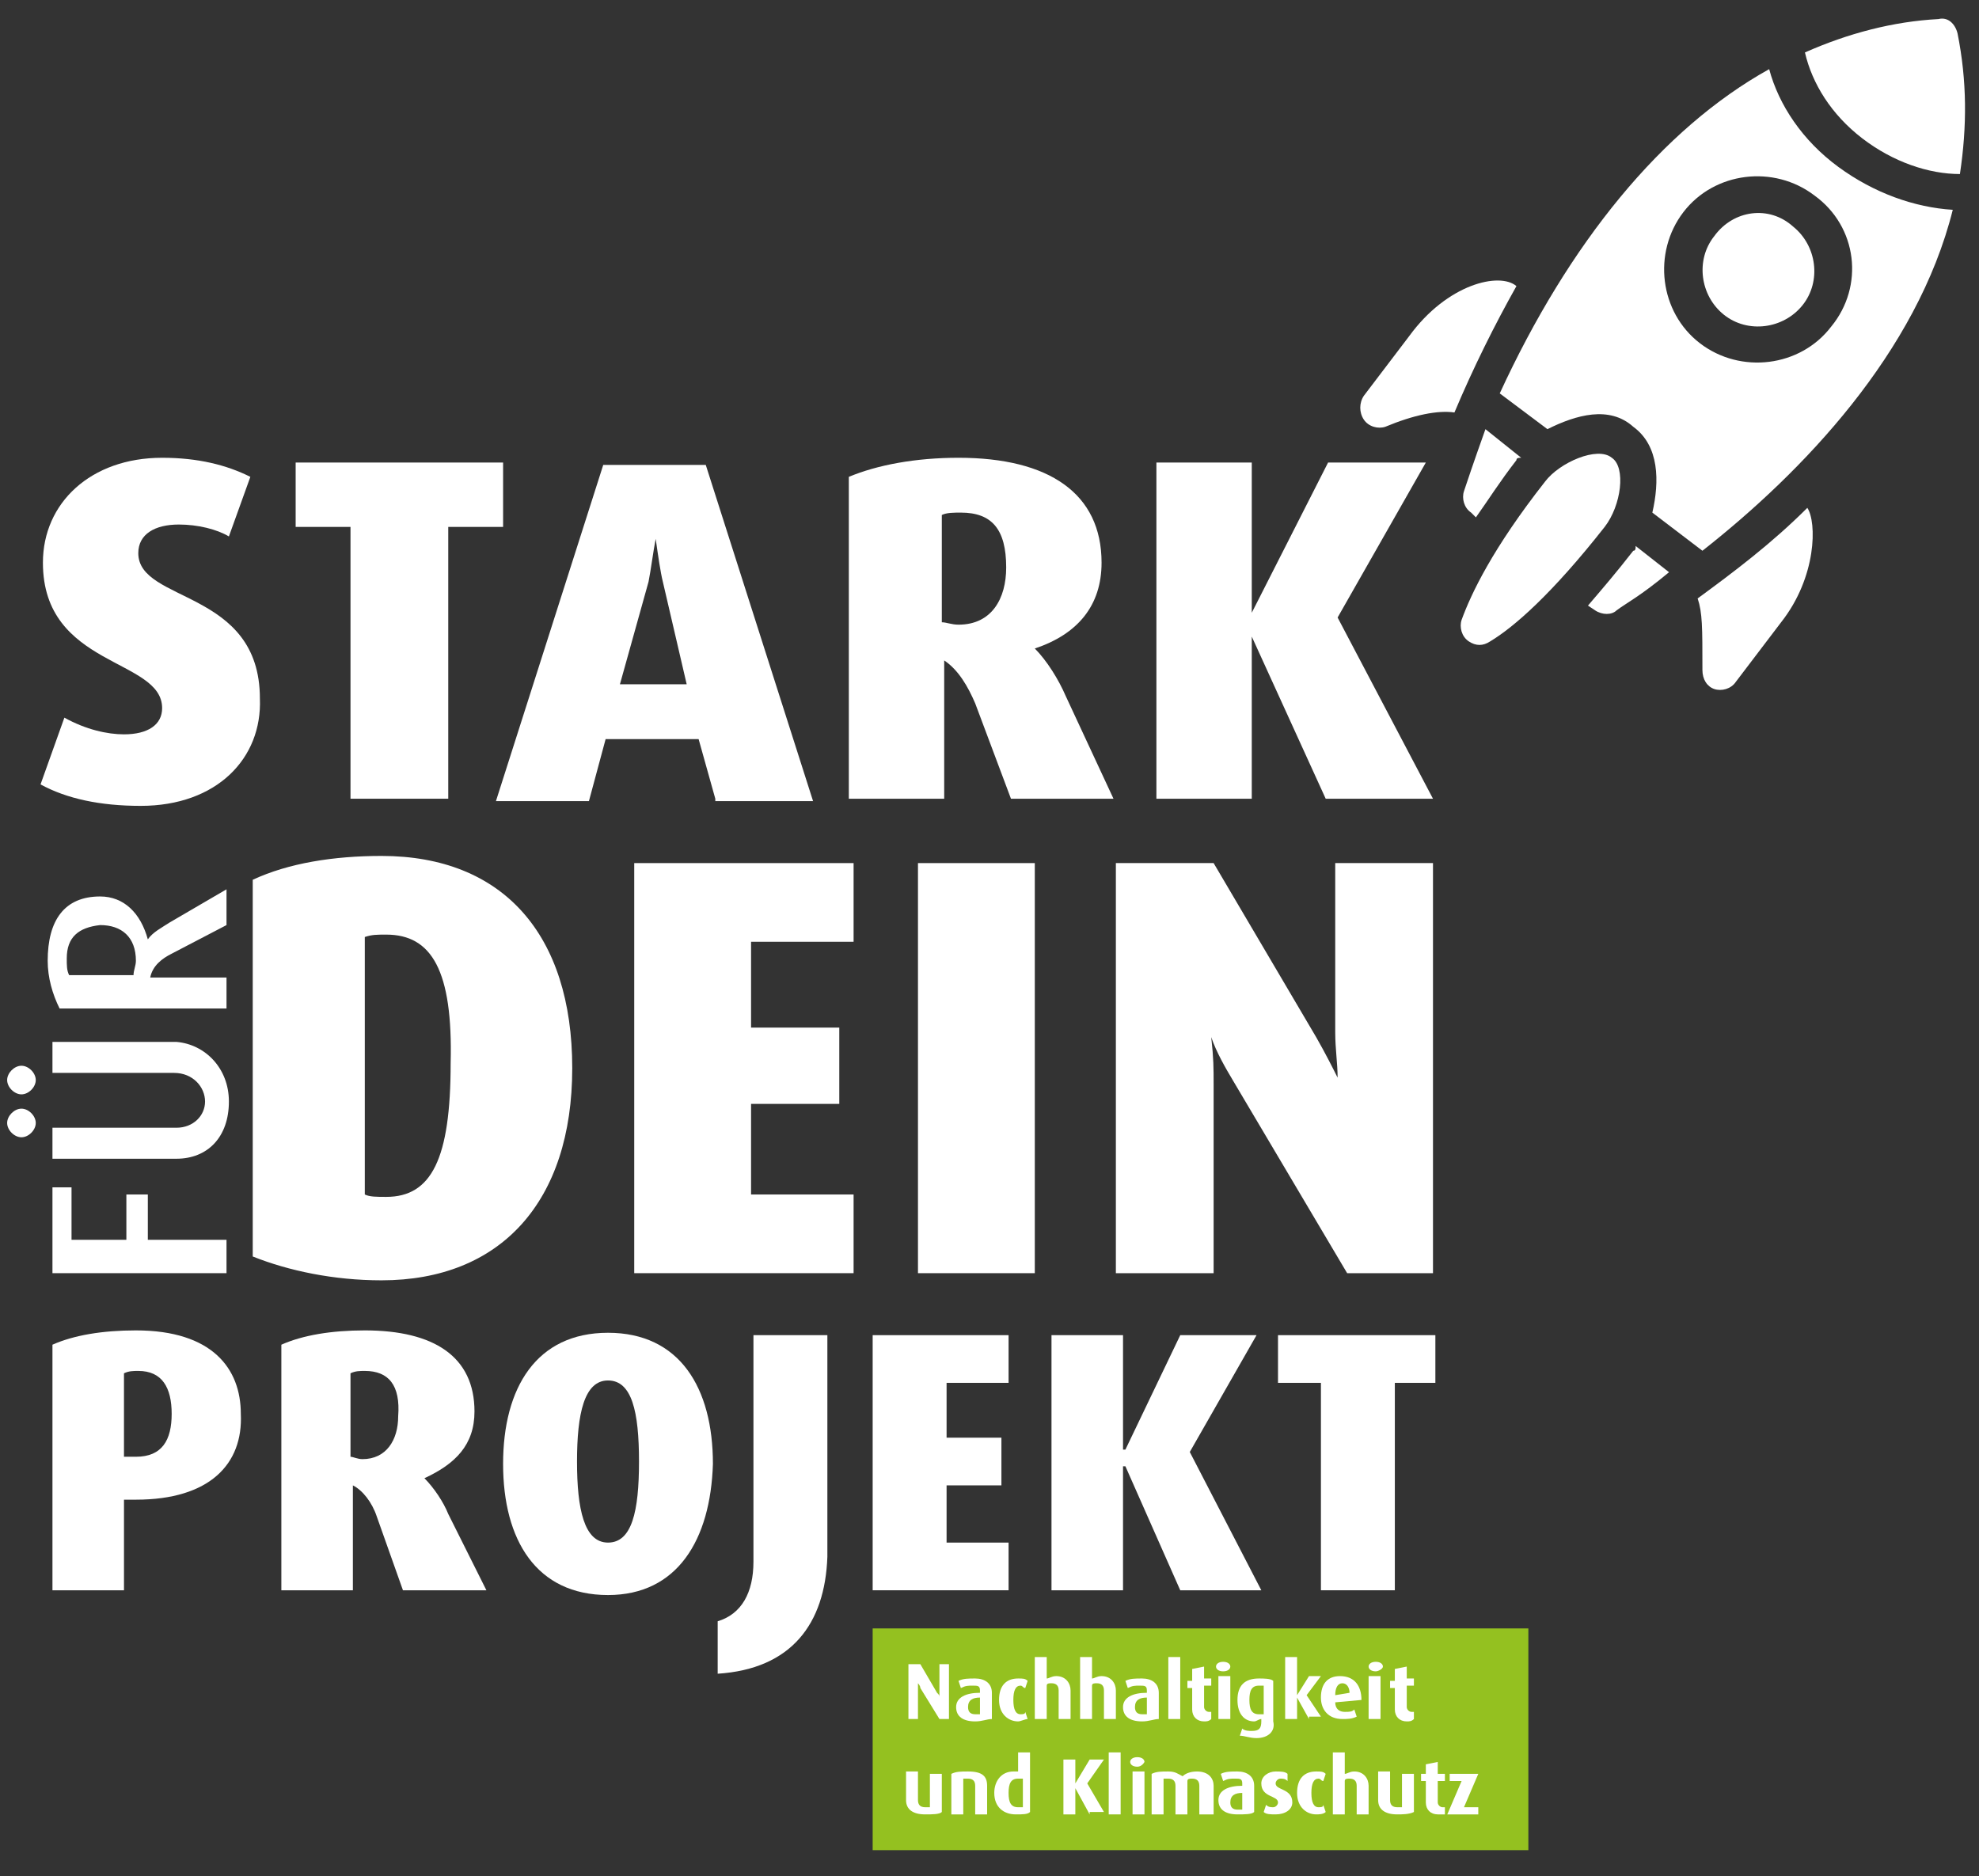 <?xml version="1.0" encoding="utf-8"?>
<!-- Generator: Adobe Illustrator 25.0.1, SVG Export Plug-In . SVG Version: 6.00 Build 0)  -->
<svg version="1.1" id="Ebene_1" xmlns="http://www.w3.org/2000/svg" xmlns:xlink="http://www.w3.org/1999/xlink" x="0px" y="0px"
	 viewBox="0 0 83 78.7" style="enable-background:new 0 0 83 78.7;" xml:space="preserve">
<rect x="0" y="0" width="83" height="78.7" fill="#333333" stroke="none"/>
<style type="text/css">
	.st0{fill:#FFFFFF;}
	.st1{fill:#94C120;}
	.st2{enable-background:new    ;}
</style>
<path class="st0" d="M5.9,33.8c-1.7,0-3.1-0.3-4.2-0.9l1-2.8c0.9,0.5,1.8,0.7,2.5,0.7c1,0,1.6-0.4,1.6-1.1c0-2.1-5-1.7-5-6.1
	c0-2.5,2-4.4,5-4.4c1.5,0,2.7,0.3,3.7,0.8l-0.9,2.5C9.1,22.2,8.3,22,7.5,22c-1,0-1.7,0.4-1.7,1.2c0,2.1,5.1,1.5,5.1,6.1
	C11,31.8,9.1,33.8,5.9,33.8"/>
<polygon class="st0" points="18.8,22.1 18.8,33.5 14.7,33.5 14.7,22.1 12.4,22.1 12.4,19.4 21.1,19.4 21.1,22.1 "/>
<path class="st0" d="M30,33.5L29.3,31h-3.9l-0.7,2.6h-3.9l4.5-14.1h4.3l4.5,14.1H30z M27.8,24.4c-0.1-0.4-0.2-1.1-0.3-1.8h0
	c-0.1,0.5-0.2,1.3-0.3,1.8L26,28.7h2.8L27.8,24.4z"/>
<path class="st0" d="M42.4,33.5l-1.5-4c-0.3-0.7-0.7-1.4-1.3-1.8v5.8h-4V20c1.2-0.5,2.8-0.8,4.6-0.8c3.8,0,6,1.5,6,4.4
	c0,1.8-1,3-2.8,3.6v0c0.5,0.5,1,1.3,1.3,2l2,4.3C46.8,33.5,42.4,33.5,42.4,33.5z M40.3,21.5c-0.3,0-0.6,0-0.8,0.1v4.5
	c0.2,0,0.4,0.1,0.7,0.1c1.4,0,2-1.1,2-2.4C42.2,22.2,41.6,21.5,40.3,21.5"/>
<polygon class="st0" points="55.6,33.5 52.5,26.7 52.5,26.7 52.5,33.5 48.5,33.5 48.5,19.4 52.5,19.4 52.5,25.7 52.5,25.7 
	55.7,19.4 59.8,19.4 56.1,25.9 60.1,33.5 "/>
<polygon class="st0" points="3,52 5.3,52 5.3,50.1 6.2,50.1 6.2,52 9.5,52 9.5,53.4 2.2,53.4 2.2,49.8 3,49.8 "/>
<path class="st0" d="M9.6,46.2c0,1.5-0.9,2.4-2.2,2.4H2.2v-1.3h5.2c0.7,0,1.2-0.5,1.2-1.1S8.1,45,7.3,45H2.2v-1.3h5.2
	C8.6,43.8,9.6,44.8,9.6,46.2 M1.5,47.1c0,0.3-0.3,0.6-0.6,0.6c-0.3,0-0.6-0.3-0.6-0.6c0-0.3,0.3-0.6,0.6-0.6
	C1.2,46.5,1.5,46.8,1.5,47.1 M1.5,45.3c0,0.3-0.3,0.6-0.6,0.6c-0.3,0-0.6-0.3-0.6-0.6c0-0.3,0.3-0.6,0.6-0.6
	C1.2,44.7,1.5,45,1.5,45.3"/>
<path class="st0" d="M9.5,38.8L7.2,40c-0.4,0.2-0.8,0.5-0.9,1h3.2v1.3h-7C2.2,41.7,2,41,2,40.3c0-1.7,0.7-2.7,2.2-2.7
	c1,0,1.7,0.7,2,1.8h0c0.2-0.3,0.6-0.5,0.9-0.7l2.4-1.4L9.5,38.8L9.5,38.8z M2.8,40.2c0,0.3,0,0.5,0.1,0.7h2.7c0-0.2,0.1-0.4,0.1-0.6
	c0-1-0.6-1.5-1.5-1.5C3.3,38.9,2.8,39.3,2.8,40.2"/>
<path class="st0" d="M16,53.7c-2,0-3.9-0.4-5.4-1V36.9c1.5-0.7,3.4-1,5.4-1c5.1,0,8,3.3,8,8.9S21,53.7,16,53.7 M16.2,39.2
	c-0.4,0-0.6,0-0.9,0.1v10.8c0.2,0.1,0.5,0.1,0.9,0.1c1.9,0,2.7-1.6,2.7-5.6C19,40.7,18.1,39.2,16.2,39.2"/>
<polygon class="st0" points="26.6,53.4 26.6,36.2 35.8,36.2 35.8,39.5 31.5,39.5 31.5,43.1 35.2,43.1 35.2,46.3 31.5,46.3 
	31.5,50.1 35.8,50.1 35.8,53.4 "/>
<rect x="38.5" y="36.2" class="st0" width="4.9" height="17.2"/>
<path class="st0" d="M56.5,53.4l-4.8-8.1c-0.3-0.5-0.7-1.2-0.9-1.8h0c0.1,0.9,0.1,1.3,0.1,2v7.9h-4.1V36.2h4.1l4.3,7.3
	c0.4,0.7,0.7,1.3,0.9,1.7h0c0-0.6-0.1-1.2-0.1-1.9v-7.1h4.1v17.2L56.5,53.4L56.5,53.4z"/>
<path class="st0" d="M5.7,62.9c-0.1,0-0.2,0-0.5,0v3.8h-3V56.4c0.9-0.4,2.1-0.6,3.5-0.6c3.2,0,4.4,1.6,4.4,3.5
	C10.2,61.4,8.8,62.9,5.7,62.9 M5.8,57.5c-0.2,0-0.4,0-0.6,0.1v3.5c0.3,0,0.4,0,0.5,0c1.1,0,1.5-0.7,1.5-1.8S6.8,57.5,5.8,57.5"/>
<path class="st0" d="M16.9,66.7l-1.1-3.1c-0.2-0.6-0.6-1.1-1-1.3v4.4h-3V56.4c0.9-0.4,2.1-0.6,3.5-0.6c2.9,0,4.6,1.1,4.6,3.4
	c0,1.4-0.8,2.2-2.1,2.8v0c0.4,0.4,0.8,1,1,1.5l1.6,3.2H16.9z M15.3,57.5c-0.2,0-0.4,0-0.6,0.1v3.5c0.1,0,0.3,0.1,0.5,0.1
	c1,0,1.5-0.8,1.5-1.8C16.8,58.1,16.3,57.5,15.3,57.5"/>
<path class="st0" d="M25.5,66.9c-3,0-4.4-2.3-4.4-5.5s1.4-5.5,4.4-5.5s4.4,2.3,4.4,5.5C29.8,64.6,28.4,66.9,25.5,66.9 M25.5,57.9
	c-1,0-1.3,1.4-1.3,3.4s0.3,3.4,1.3,3.4s1.3-1.3,1.3-3.4S26.5,57.9,25.5,57.9"/>
<path class="st0" d="M30.1,70.2V68c1-0.3,1.5-1.2,1.5-2.5V56h3.1v9.3C34.6,68.1,33.2,70,30.1,70.2"/>
<polygon class="st0" points="36.6,66.7 36.6,56 42.3,56 42.3,58 39.7,58 39.7,60.3 42,60.3 42,62.3 39.7,62.3 39.7,64.7 42.3,64.7 
	42.3,66.7 "/>
<polygon class="st0" points="49.5,66.7 47.2,61.5 47.1,61.5 47.1,66.7 44.1,66.7 44.1,56 47.1,56 47.1,60.8 47.2,60.8 49.5,56 
	52.7,56 49.9,60.9 52.9,66.7 "/>
<polygon class="st0" points="58.5,58 58.5,66.7 55.4,66.7 55.4,58 53.6,58 53.6,56 60.2,56 60.2,58 "/>
<path class="st0" d="M61.4,20.6c-0.1,0.3,0,0.7,0.3,0.9l0.2,0.2c0.5-0.7,1-1.5,1.7-2.4c0-0.1,0.1-0.1,0.2-0.1L62.3,18
	C61.8,19.4,61.5,20.3,61.4,20.6"/>
<path class="st0" d="M68.5,23.1c-0.7,0.9-1.3,1.6-1.9,2.3l0.3,0.2c0.3,0.2,0.7,0.2,0.9,0c0.4-0.3,1-0.6,2.2-1.6l-1.4-1.1
	C68.6,23,68.6,23.1,68.5,23.1"/>
<path class="st0" d="M67.6,19.2c-0.6-0.5-2.2,0.2-2.8,1c-2.2,2.8-3.1,4.7-3.5,5.8c-0.1,0.3,0,0.7,0.3,0.9c0.3,0.2,0.6,0.2,0.9,0
	c1-0.6,2.6-2,4.8-4.8C68,21.2,68.2,19.6,67.6,19.2L67.6,19.2z"/>
<path class="st0" d="M59.1,14.1l-1.9,2.5c-0.2,0.3-0.2,0.7,0,1c0.2,0.3,0.6,0.4,0.9,0.3c1.2-0.5,2.2-0.7,2.9-0.6
	c0.8-1.9,1.7-3.7,2.6-5.3C62.9,11.4,60.7,11.9,59.1,14.1"/>
<path class="st0" d="M71.9,28.9c0.3,0.1,0.7,0,0.9-0.3l1.9-2.5c1.5-1.9,1.5-4.2,1.1-4.8c-1.5,1.5-3.1,2.7-4.6,3.8
	c0.2,0.6,0.2,1.2,0.2,3C71.4,28.5,71.6,28.8,71.9,28.9"/>
<path class="st0" d="M71.9,9.9c-0.8,1-0.6,2.5,0.4,3.3c1,0.8,2.5,0.6,3.3-0.4s0.6-2.5-0.4-3.3C74.2,8.6,72.7,8.8,71.9,9.9"/>
<path class="st0" d="M82.1,1.4c-0.1-0.4-0.4-0.7-0.8-0.6c-1.9,0.1-3.8,0.6-5.6,1.4c0.3,1.3,1.1,2.6,2.4,3.6c1.3,1,2.8,1.5,4.1,1.5
	C82.5,5.3,82.5,3.4,82.1,1.4"/>
<path class="st0" d="M77.1,7c-1.5-1.1-2.5-2.6-2.9-4.1c-4.5,2.5-8.4,7.3-11.3,13.6l2,1.5c1.2-0.6,2.6-1,3.6-0.1
	c1.1,0.8,1.1,2.3,0.8,3.6l2.1,1.6c4.2-3.3,9-8.3,10.5-14.3C80.3,8.7,78.6,8.1,77.1,7 M76.8,13.7c-1.3,1.7-3.8,2-5.5,0.7
	s-2-3.8-0.7-5.5c1.3-1.7,3.8-2,5.5-0.7C77.9,9.5,78.2,12,76.8,13.7"/>
<g>
	<rect x="36.6" y="68.3" class="st1" width="27.5" height="9.3"/>
	<g class="st2">
		<path class="st0" d="M39.4,72.1l-0.8-1.3c0-0.1-0.1-0.2-0.1-0.2h0c0,0.1,0,0.2,0,0.3v1.2h-0.4v-2.3h0.5l0.7,1.2
			c0.1,0.1,0.1,0.1,0.1,0.2h0c0-0.1,0-0.2,0-0.3v-1.1h0.4v2.3H39.4z"/>
		<path class="st0" d="M40.9,72.2c-0.5,0-0.8-0.2-0.8-0.6c0-0.4,0.4-0.6,1-0.6v-0.1c0-0.2-0.1-0.2-0.3-0.2c-0.2,0-0.3,0-0.5,0.1
			l-0.1-0.3c0.2-0.1,0.4-0.1,0.7-0.1c0.4,0,0.7,0.2,0.7,0.6v1.1C41.4,72.1,41.2,72.2,40.9,72.2z M41.1,71.2c-0.3,0-0.5,0.1-0.5,0.4
			c0,0.2,0.1,0.3,0.3,0.3c0.1,0,0.1,0,0.2,0V71.2z"/>
		<path class="st0" d="M42.7,72.2c-0.4,0-0.8-0.3-0.8-0.9s0.3-0.9,0.8-0.9c0.2,0,0.3,0,0.4,0.1L43,70.8c-0.1,0-0.1-0.1-0.2-0.1
			c-0.2,0-0.3,0.2-0.3,0.6c0,0.4,0.1,0.6,0.3,0.6c0.1,0,0.2,0,0.2-0.1l0.1,0.3C43,72.1,42.8,72.2,42.7,72.2z"/>
		<path class="st0" d="M44.4,72.1v-1.2c0-0.2-0.1-0.3-0.3-0.3c-0.1,0-0.2,0-0.2,0.1v1.4h-0.5v-2.6h0.5v0.9c0.1,0,0.2-0.1,0.4-0.1
			c0.4,0,0.6,0.3,0.6,0.6v1.2H44.4z"/>
		<path class="st0" d="M46.3,72.1v-1.2c0-0.2-0.1-0.3-0.3-0.3c-0.1,0-0.2,0-0.2,0.1v1.4h-0.5v-2.6h0.5v0.9c0.1,0,0.2-0.1,0.4-0.1
			c0.4,0,0.6,0.3,0.6,0.6v1.2H46.3z"/>
		<path class="st0" d="M47.9,72.2c-0.5,0-0.8-0.2-0.8-0.6c0-0.4,0.4-0.6,1-0.6v-0.1c0-0.2-0.1-0.2-0.3-0.2c-0.2,0-0.3,0-0.5,0.1
			l-0.1-0.3c0.2-0.1,0.4-0.1,0.7-0.1c0.4,0,0.7,0.2,0.7,0.6v1.1C48.4,72.1,48.2,72.2,47.9,72.2z M48.1,71.2c-0.3,0-0.5,0.1-0.5,0.4
			c0,0.2,0.1,0.3,0.3,0.3c0.1,0,0.1,0,0.2,0V71.2z"/>
		<path class="st0" d="M49,72.1v-2.6h0.5v2.6H49z"/>
		<path class="st0" d="M50.5,72.2c-0.3,0-0.5-0.2-0.5-0.5v-0.9h-0.2v-0.3H50V70l0.5-0.1v0.5h0.3v0.3h-0.3v0.9c0,0.1,0.1,0.2,0.2,0.2
			c0,0,0.1,0,0.1,0v0.3C50.7,72.2,50.6,72.2,50.5,72.2z"/>
		<path class="st0" d="M51.3,70.1c-0.2,0-0.3-0.1-0.3-0.2c0-0.1,0.1-0.2,0.3-0.2s0.3,0.1,0.3,0.2C51.6,70,51.5,70.1,51.3,70.1z
			 M51.1,72.1v-1.8h0.5v1.8H51.1z"/>
		<path class="st0" d="M52.7,72.9c-0.3,0-0.5-0.1-0.7-0.1l0.1-0.3c0.1,0.1,0.3,0.1,0.4,0.1c0.3,0,0.4-0.1,0.4-0.4v-0.1
			c-0.1,0-0.2,0.1-0.3,0.1c-0.4,0-0.7-0.3-0.7-0.9c0-0.6,0.3-0.9,0.9-0.9c0.2,0,0.5,0,0.6,0.1v1.7C53.5,72.6,53.2,72.9,52.7,72.9z
			 M53,70.7c0,0-0.1,0-0.2,0c-0.3,0-0.4,0.2-0.4,0.6c0,0.4,0.1,0.6,0.4,0.6c0.1,0,0.1,0,0.2,0V70.7z"/>
		<path class="st0" d="M54.9,72.1l-0.5-0.9h0v0.9h-0.5v-2.6h0.5v1.6h0l0.5-0.8h0.5l-0.6,0.8l0.6,0.9H54.9z"/>
		<path class="st0" d="M57.1,71.3L56,71.4c0,0.3,0.2,0.4,0.4,0.4c0.2,0,0.3,0,0.4-0.1l0.1,0.3c-0.2,0.1-0.4,0.1-0.6,0.1
			c-0.6,0-0.9-0.4-0.9-0.9c0-0.6,0.3-0.9,0.8-0.9C56.8,70.3,57.1,70.7,57.1,71.3C57.1,71.2,57.1,71.3,57.1,71.3z M56.3,70.6
			c-0.2,0-0.3,0.2-0.3,0.5v0l0.6-0.1C56.6,70.8,56.5,70.6,56.3,70.6z"/>
		<path class="st0" d="M57.7,70.1c-0.2,0-0.3-0.1-0.3-0.2c0-0.1,0.1-0.2,0.3-0.2c0.2,0,0.3,0.1,0.3,0.2C58,70,57.8,70.1,57.7,70.1z
			 M57.4,72.1v-1.8h0.5v1.8H57.4z"/>
		<path class="st0" d="M59,72.2c-0.3,0-0.5-0.2-0.5-0.5v-0.9h-0.2v-0.3h0.2V70l0.5-0.1v0.5h0.3v0.3H59v0.9c0,0.1,0.1,0.2,0.2,0.2
			c0,0,0.1,0,0.1,0v0.3C59.2,72.2,59.1,72.2,59,72.2z"/>
		<path class="st0" d="M38.8,76.1c-0.5,0-0.8-0.2-0.8-0.6v-1.2h0.5v1.2c0,0.2,0.1,0.3,0.3,0.3c0.1,0,0.2,0,0.2,0v-1.4h0.5V76
			C39.4,76.1,39.1,76.1,38.8,76.1z"/>
		<path class="st0" d="M40.9,76.1v-1.2c0-0.2-0.1-0.3-0.3-0.3c-0.1,0-0.1,0-0.2,0v1.5h-0.5v-1.7c0.2-0.1,0.4-0.1,0.7-0.1
			c0.6,0,0.8,0.2,0.8,0.6v1.2H40.9z"/>
		<path class="st0" d="M42.6,76.1c-0.5,0-0.9-0.3-0.9-0.9c0-0.5,0.3-0.9,0.8-0.9c0.1,0,0.2,0,0.2,0v-0.8h0.5V76
			C43.1,76.1,42.9,76.1,42.6,76.1z M42.8,74.6c0,0-0.1,0-0.1,0c-0.3,0-0.4,0.2-0.4,0.6c0,0.4,0.1,0.6,0.4,0.6c0.1,0,0.1,0,0.2,0
			V74.6z"/>
		<path class="st0" d="M45.7,76.1L45.1,75h0v1.1h-0.5v-2.3h0.5v1h0l0.6-1h0.6l-0.7,1l0.7,1.2H45.7z"/>
		<path class="st0" d="M46.5,76.1v-2.6h0.5v2.6H46.5z"/>
		<path class="st0" d="M47.7,74.1c-0.2,0-0.3-0.1-0.3-0.2c0-0.1,0.1-0.2,0.3-0.2s0.3,0.1,0.3,0.2C48,73.9,47.9,74.1,47.7,74.1z
			 M47.5,76.1v-1.8H48v1.8H47.5z"/>
		<path class="st0" d="M50.3,76.1v-1.2c0-0.2-0.1-0.3-0.3-0.3c-0.1,0-0.2,0-0.2,0.1v1.4h-0.5v-1.2c0-0.2-0.1-0.3-0.3-0.3
			c-0.1,0-0.2,0-0.2,0v1.5h-0.5v-1.7c0.2-0.1,0.4-0.1,0.7-0.1c0.3,0,0.4,0.1,0.6,0.2c0.1-0.1,0.3-0.2,0.6-0.2c0.5,0,0.7,0.3,0.7,0.6
			v1.2H50.3z"/>
		<path class="st0" d="M51.9,76.1c-0.5,0-0.8-0.2-0.8-0.6c0-0.4,0.4-0.6,1-0.6v-0.1c0-0.2-0.1-0.2-0.3-0.2c-0.2,0-0.3,0-0.5,0.1
			l-0.1-0.3c0.2-0.1,0.4-0.1,0.7-0.1c0.4,0,0.7,0.2,0.7,0.6V76C52.5,76.1,52.2,76.1,51.9,76.1z M52.1,75.2c-0.3,0-0.5,0.1-0.5,0.4
			c0,0.2,0.1,0.3,0.3,0.3c0.1,0,0.1,0,0.2,0V75.2z"/>
		<path class="st0" d="M53.5,76.1c-0.2,0-0.4,0-0.5-0.1l0.1-0.3c0.1,0.1,0.2,0.1,0.3,0.1c0.1,0,0.2-0.1,0.2-0.2
			c0-0.3-0.7-0.2-0.7-0.8c0-0.3,0.3-0.5,0.6-0.5c0.2,0,0.4,0,0.5,0.1L54,74.7c-0.1-0.1-0.2-0.1-0.3-0.1c-0.1,0-0.2,0.1-0.2,0.2
			c0,0.3,0.7,0.2,0.7,0.8C54.2,75.9,53.9,76.1,53.5,76.1z"/>
		<path class="st0" d="M55.2,76.1c-0.4,0-0.8-0.3-0.8-0.9s0.3-0.9,0.8-0.9c0.2,0,0.3,0,0.4,0.1l-0.1,0.3c-0.1,0-0.1-0.1-0.2-0.1
			c-0.2,0-0.3,0.2-0.3,0.6c0,0.4,0.1,0.6,0.3,0.6c0.1,0,0.2,0,0.2-0.1l0.1,0.3C55.5,76.1,55.3,76.1,55.2,76.1z"/>
		<path class="st0" d="M56.9,76.1v-1.2c0-0.2-0.1-0.3-0.3-0.3c-0.1,0-0.2,0-0.2,0.1v1.4h-0.5v-2.6h0.5v0.9c0.1,0,0.2-0.1,0.4-0.1
			c0.4,0,0.6,0.3,0.6,0.6v1.2H56.9z"/>
		<path class="st0" d="M58.6,76.1c-0.5,0-0.8-0.2-0.8-0.6v-1.2h0.5v1.2c0,0.2,0.1,0.3,0.3,0.3c0.1,0,0.2,0,0.2,0v-1.4h0.5V76
			C59.1,76.1,58.8,76.1,58.6,76.1z"/>
		<path class="st0" d="M60.3,76.1c-0.3,0-0.5-0.2-0.5-0.5v-0.9h-0.2v-0.3h0.2v-0.4l0.5-0.1v0.5h0.3v0.3h-0.3v0.9
			c0,0.1,0.1,0.2,0.2,0.2c0,0,0.1,0,0.1,0v0.3C60.5,76.1,60.4,76.1,60.3,76.1z"/>
		<path class="st0" d="M60.7,76.1l0.6-1.4h-0.5v-0.3H62l-0.6,1.4H62v0.3H60.7z"/>
	</g>
</g>
</svg>
